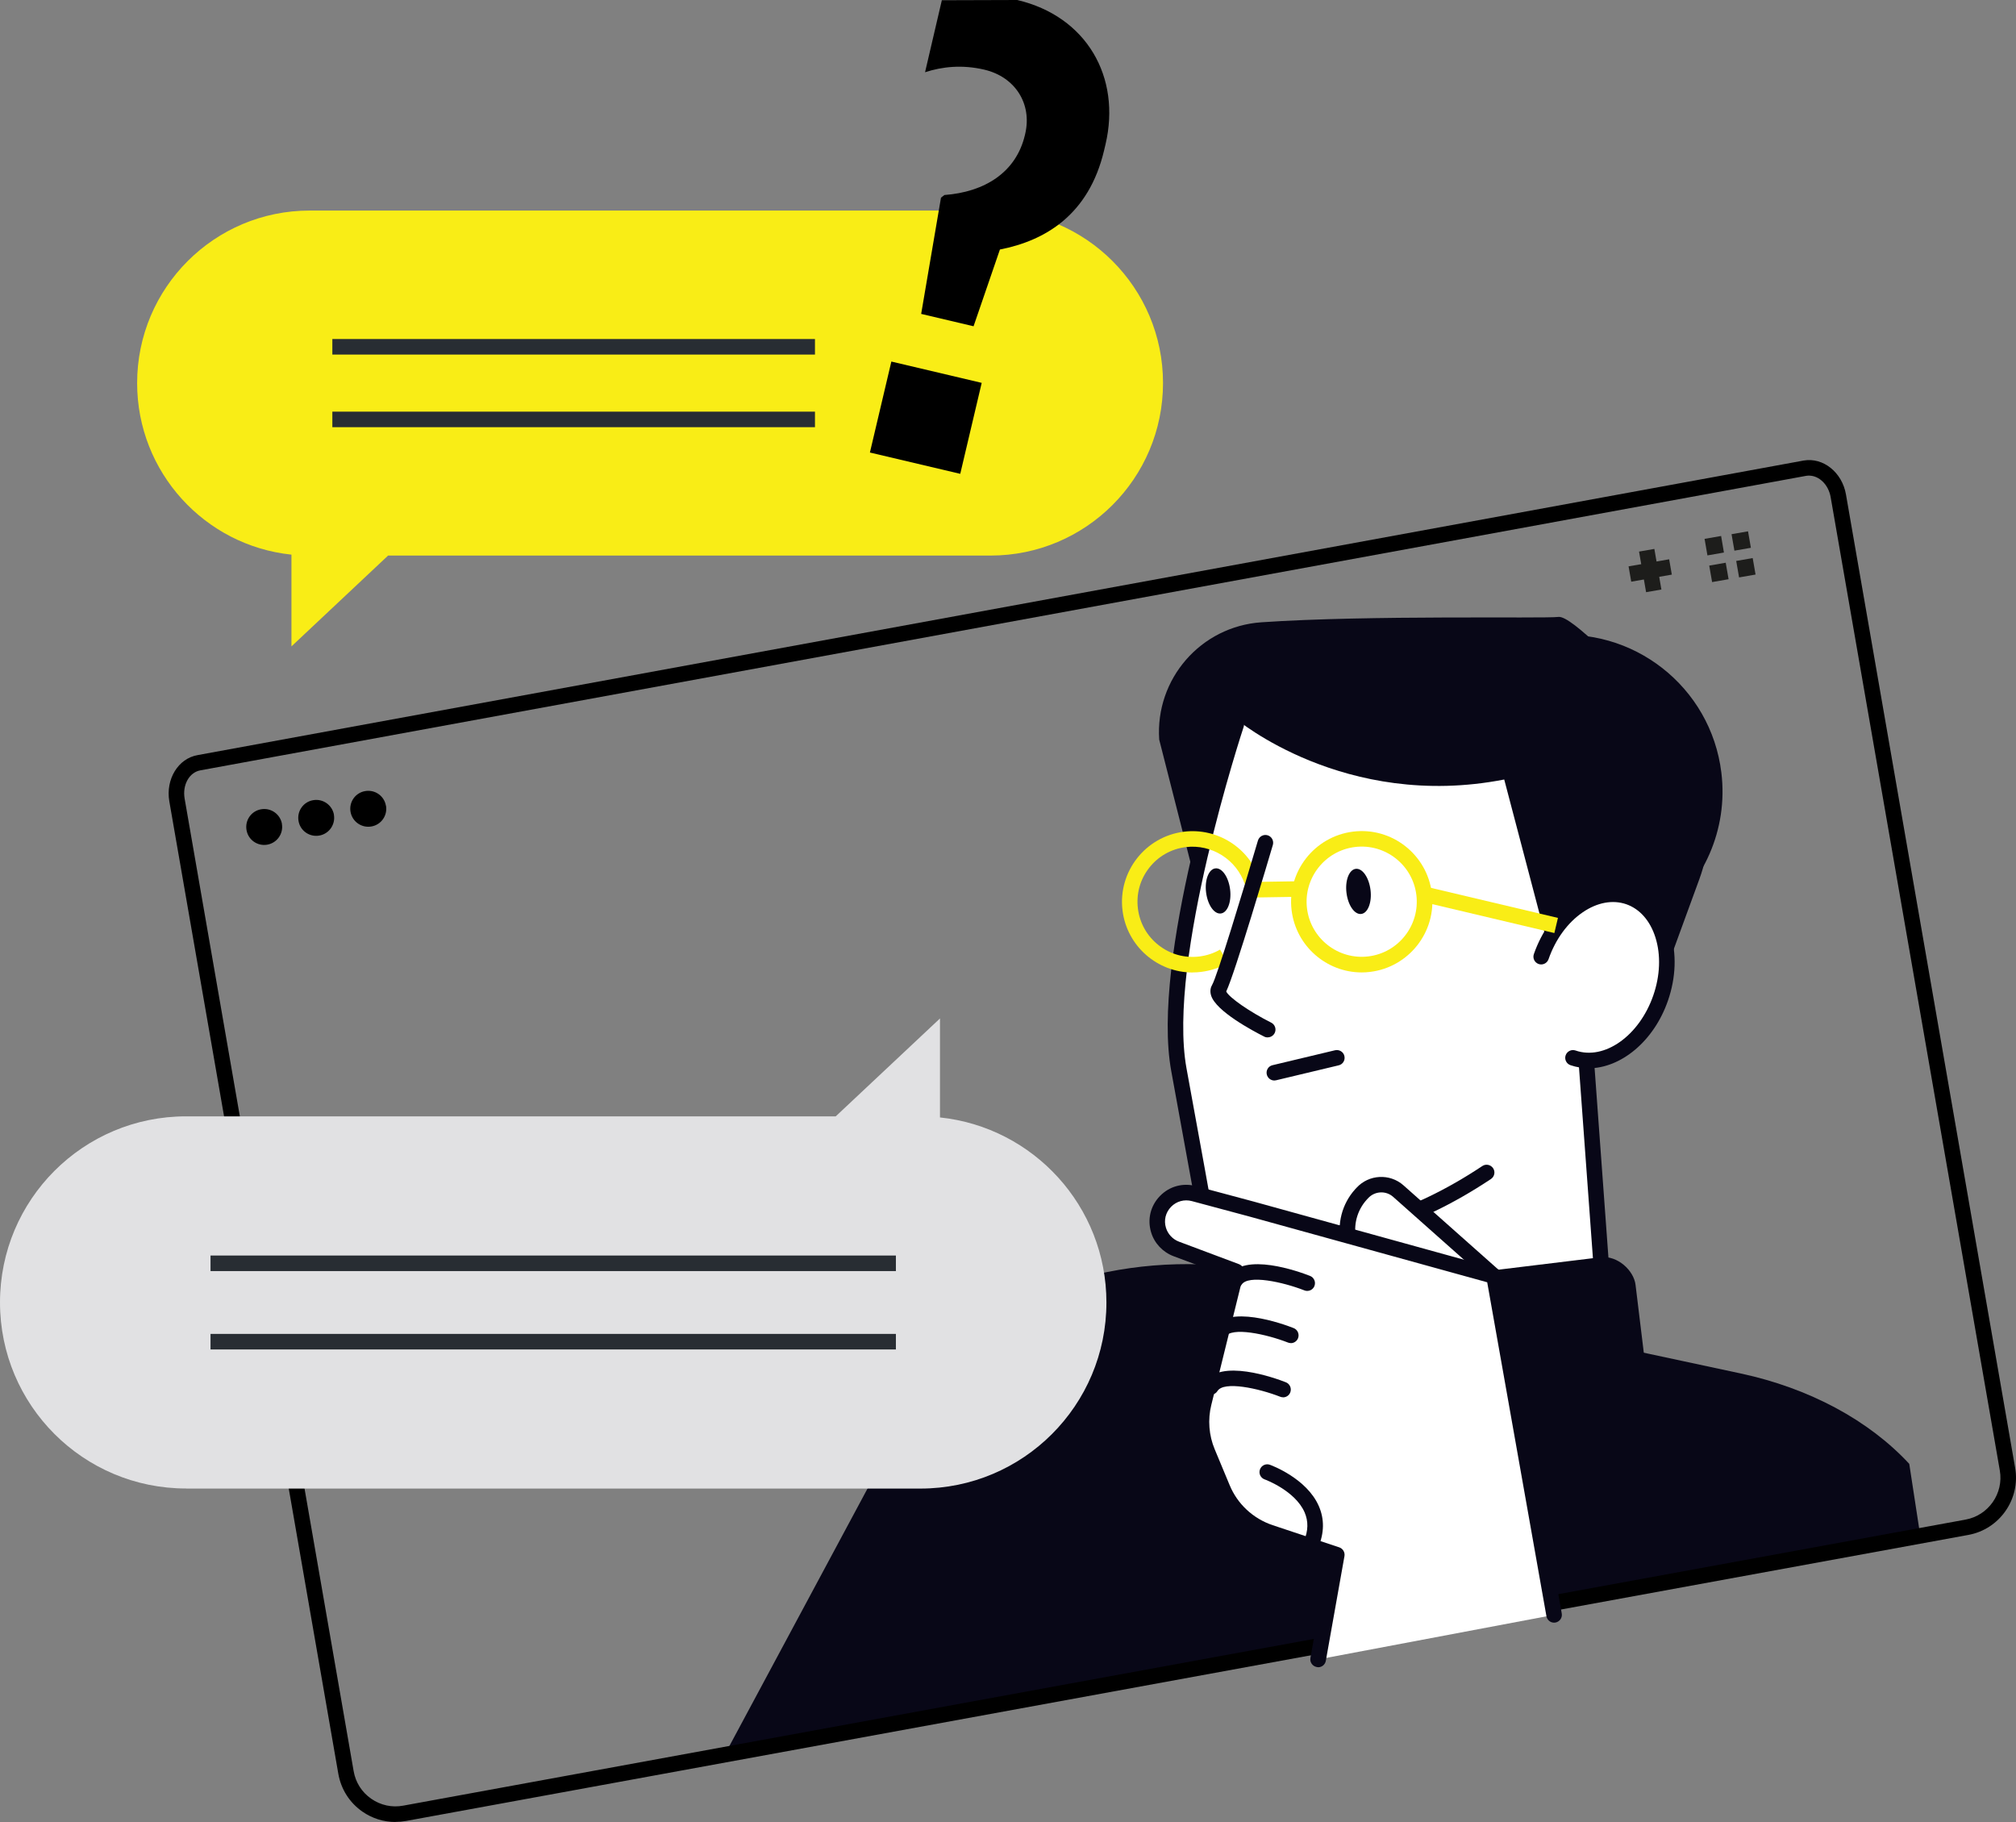 <svg xmlns="http://www.w3.org/2000/svg" id="Ebene_2" viewBox="0 0 259.32 234.32"><rect x="0" y="0" width="259.32" height="234.32" fill="#808080" stroke="none"/><defs><style>      .cls-1 {        fill: #080717;      }      .cls-2 {        fill: #1d1d1b;      }      .cls-3 {        fill: #282d33;      }      .cls-4 {        fill: #fff;      }      .cls-5 {        fill: #e1e1e3;      }      .cls-6 {        fill: #f9ed16;      }    </style></defs><g id="Layer_2"><path class="cls-1" d="M247.01,197.52l-1.42-9.26c-5.22-5.63-12.88-9.73-21.67-11.62l-60.33-12.92c-16.16-3.46-33.48,1.09-43.22,11.36l-27.15,50.59,153.79-28.15Z"></path><g><path d="M50.86,234.32c-1.51,0-2.99-.46-4.25-1.34-1.65-1.15-2.74-2.87-3.09-4.85l-21.74-125.07c-.49-2.85,1.14-5.52,3.65-5.95l206.57-37.88c2.52-.44,4.96,1.52,5.45,4.37l21.76,125.18c.7,4.02-2,7.89-6.01,8.62l-200.98,36.79c-.45.08-.91.12-1.36.12ZM232.72,61.16c-.12,0-.24.01-.36.03L25.78,99.07c-1.43.25-2.34,1.88-2.03,3.64l21.74,125.07c.25,1.45,1.05,2.71,2.26,3.55,1.21.84,2.67,1.16,4.11.89l200.98-36.79c2.94-.54,4.91-3.37,4.4-6.31l-21.76-125.18c-.28-1.61-1.48-2.77-2.77-2.77Z"></path><g><path d="M36.26,105.95c.22,1.26-.62,2.46-1.88,2.68-1.26.22-2.46-.62-2.67-1.88-.22-1.26.62-2.46,1.88-2.67,1.26-.22,2.46.62,2.68,1.88Z"></path><path d="M42.95,104.78c.22,1.26-.62,2.46-1.88,2.68-1.26.22-2.46-.62-2.67-1.88-.22-1.26.62-2.46,1.88-2.67,1.26-.22,2.46.62,2.68,1.88Z"></path><path d="M49.65,103.62c.22,1.26-.62,2.46-1.88,2.67-1.26.22-2.46-.62-2.68-1.88-.22-1.26.62-2.46,1.88-2.67,1.26-.22,2.46.62,2.67,1.88Z"></path></g><g><rect class="cls-2" x="211.27" y="70.73" width="2" height="5.3" transform="translate(-9.43 37.43) rotate(-9.86)"></rect><rect class="cls-2" x="209.62" y="72.38" width="5.3" height="2" transform="translate(-9.44 37.46) rotate(-9.87)"></rect></g><g><polygon class="cls-2" points="221.39 68.93 219.26 69.3 219.63 71.43 221.75 71.06 221.39 68.93 221.39 68.93"></polygon><polygon class="cls-2" points="221.98 72.37 219.86 72.74 220.23 74.86 222.35 74.49 221.98 72.37 221.98 72.37"></polygon><polygon class="cls-2" points="224.85 68.33 222.73 68.7 223.1 70.82 225.22 70.45 224.85 68.33 224.85 68.33"></polygon><polygon class="cls-2" points="225.45 71.77 223.33 72.14 223.7 74.26 225.82 73.89 225.45 71.77 225.45 71.77"></polygon></g></g><path class="cls-6" d="M127.41,27.08H39.83c-12.25,0-22.19,9.93-22.19,22.19h0c0,11.46,8.7,20.9,19.85,22.06v11.8l12.43-11.68h77.49c12.25,0,22.19-9.93,22.19-22.19h0c0-12.25-9.93-22.19-22.19-22.19Z"></path><g><rect class="cls-3" x="42.75" y="43.6" width="62.08" height="2"></rect><rect class="cls-3" x="42.75" y="52.94" width="62.08" height="2"></rect></g><rect x="113.06" y="47.74" width="12.02" height="11.94" transform="translate(39.48 157.28) rotate(-76.73)"></rect><path d="M130.85,0c8.92,2.1,13.39,9.91,11.35,18.58l-.18.76c-1.97,8.34-7.63,11.62-13.4,12.75l-3.39,9.87-6.74-1.59,2.55-14.95.44-.34c5.16-.38,9.21-2.89,10.35-7.69l.04-.17c.91-3.87-1.29-7.33-5.25-8.26-2.86-.67-5.42-.39-7.63.33L121.15.03"></path><g><g><path class="cls-4" d="M209.72,114.81c-5.06-1.86-8.04.05-9.65,1.98-.22.27-.43.55-.63.84.74-10.58-1.68-18.25-7.23-22.86-4.82-4-12.13-5.64-21.14-4.72-6.76.68-12.17,2.57-12.23,2.59-.16.06-.29.19-.35.35-.41,1.23-10.02,30.35-7.4,44.68,2.62,14.34,3.43,18.88,3.43,18.88.03.16.12.3.26.38.09.06,5.83,3.39,15.34,2.51l-.06,12.53c0,.17.08.33.21.44.17.14,2.75,2.09,10.61,1.14,5.54-.67,13.7-2.79,25.48-8.02.22-.1.35-.32.33-.55l-2.05-28.07c3.86-.16,7.79-3.46,9.5-8.39,2.08-6.02.14-12.05-4.43-13.73Z"></path><path class="cls-1" d="M198.98,81.79c-4.83.59-9.05,2.84-12.17,6.11,13.58,2.07,24.76,13.29,26.56,28.04.08.65.13,1.3.17,1.94,5.54-4.19,8.78-11.12,7.88-18.52-1.35-11.05-11.4-18.92-22.45-17.57Z"></path><path class="cls-1" d="M201.19,129.53l12.15-2.11,5.25-14.36c2.6-7.1,1.05-15.05-4.02-20.65-5.65-6.23-12.44-13.27-14.1-13.07-1.88.23-24.34-.26-38.21.69-7.8.53-13.68,7.29-13.15,15.09l4.09,16.05,5.74-18.75s13.98,11.84,34.55,7.83l7.7,29.27Z"></path><path class="cls-6" d="M175.15,125.06c-4.52,0-8.45-3.39-9.01-7.99h0c-.61-4.97,2.95-9.51,7.92-10.12,4.98-.61,9.51,2.95,10.12,7.92.61,4.97-2.95,9.51-7.92,10.12-.37.05-.74.07-1.11.07ZM168.12,116.82c.47,3.88,4.01,6.65,7.89,6.18,3.88-.47,6.65-4.01,6.18-7.89-.47-3.88-4.01-6.65-7.89-6.18-3.88.47-6.65,4.01-6.18,7.89h0Z"></path><path class="cls-1" d="M163.92,138.96c-.45,0-.86-.31-.97-.77-.13-.54.2-1.08.74-1.2l8.04-1.92c.53-.12,1.08.2,1.2.74.13.54-.2,1.08-.74,1.2l-8.04,1.92c-.08.02-.16.03-.23.03Z"></path><g><path class="cls-4" d="M202.35,136.04c4.24,1.47,9.29-1.97,11.27-7.69,1.98-5.72.15-11.54-4.09-13.01s-9.29,1.97-11.27,7.69l4.09,13.01Z"></path><path class="cls-1" d="M204.35,137.38c-.79,0-1.57-.13-2.34-.39-.52-.18-.8-.75-.62-1.27.18-.52.75-.8,1.27-.62,3.71,1.29,8.2-1.88,10-7.07.89-2.56.99-5.22.28-7.47-.68-2.15-2.01-3.66-3.75-4.27-1.74-.6-3.73-.24-5.59,1.03-1.95,1.33-3.52,3.48-4.41,6.04-.18.52-.75.8-1.27.62-.52-.18-.8-.75-.62-1.27,1.03-2.97,2.86-5.47,5.17-7.04,2.4-1.64,5.02-2.09,7.37-1.27,2.36.82,4.14,2.79,5.01,5.56.84,2.66.73,5.76-.3,8.73-1.81,5.23-6.07,8.7-10.21,8.7Z"></path></g><rect class="cls-6" x="160.49" y="113.38" width="6.29" height="2" transform="translate(-1.82 2.65) rotate(-.92)"></rect><path class="cls-1" d="M173.2,114.83c.2,1.6,1.04,2.82,1.9,2.71.85-.1,1.39-1.49,1.19-3.09s-1.04-2.82-1.9-2.71c-.85.1-1.39,1.49-1.19,3.09Z"></path><path class="cls-1" d="M155.14,114.77c.2,1.6,1.04,2.82,1.9,2.71.85-.1,1.39-1.49,1.19-3.09-.2-1.6-1.04-2.82-1.9-2.71-.85.1-1.39,1.49-1.19,3.09Z"></path><rect class="cls-6" x="190.67" y="108.28" width="2" height="17.44" transform="translate(33.7 276.6) rotate(-76.69)"></rect><path class="cls-1" d="M166.95,160.14c-7.56,0-12.05-2.62-12.39-2.83-.25-.15-.42-.4-.47-.68,0,0-.8-4.54-3.43-18.88-2.64-14.43,7-43.66,7.42-44.89.17-.52.74-.81,1.26-.63.52.17.81.74.63,1.26-.1.3-9.89,29.97-7.35,43.9,2.15,11.75,3.08,16.92,3.34,18.41,2.39,1.19,15.77,6.76,34.71-5.84.46-.31,1.08-.18,1.39.28.31.46.18,1.08-.28,1.39-10.01,6.66-18.51,8.51-24.85,8.51Z"></path><path class="cls-1" d="M206.14,166.03c-.52,0-.96-.4-1-.93l-2.07-28.33c-.04-.55.37-1.03.92-1.07.54-.03,1.03.37,1.07.92l2.07,28.33c.04.55-.37,1.03-.92,1.07-.02,0-.05,0-.07,0Z"></path><path class="cls-1" d="M170.63,172.99h0c-.55,0-1-.45-1-1l.06-12.92c0-.55.45-1,1-1h0c.55,0,1,.45,1,1l-.06,12.92c0,.55-.45,1-1,1Z"></path><path class="cls-6" d="M153.4,125.07c-4.52,0-8.45-3.39-9.01-7.99-.61-4.97,2.95-9.51,7.92-10.12,4.28-.52,8.35,2.06,9.71,6.13l-1.9.63c-1.06-3.17-4.25-5.18-7.58-4.78-1.88.23-3.56,1.18-4.72,2.67-1.17,1.49-1.68,3.35-1.45,5.23.23,1.88,1.18,3.56,2.67,4.72,1.49,1.17,3.35,1.68,5.23,1.45.95-.12,1.85-.41,2.67-.89l1,1.73c-1.06.61-2.21.99-3.43,1.14-.37.05-.74.07-1.11.07Z"></path><path class="cls-1" d="M163.06,133.42c-.15,0-.3-.03-.45-.11-1.45-.73-6.23-3.27-6.83-5.3-.18-.6-.03-1.07.14-1.35.64-1.1,3.95-11.97,5.89-18.56.16-.53.71-.83,1.24-.68.53.16.83.71.68,1.24-.51,1.73-4.9,16.58-6,18.85.35.76,2.97,2.59,5.79,4.01.49.25.69.85.44,1.34-.18.35-.53.55-.89.55Z"></path></g><rect class="cls-1" x="166.96" y="163.8" width="44.79" height="27.96" rx="4.05" ry="4.05" transform="translate(-20.1 24.19) rotate(-6.94)"></rect></g><g><path class="cls-4" d="M192.18,164.11l-12.31-10.93c-1.36-1.2-3.43-1.09-4.64.25l-.16.17c-1.49,1.64-2.07,3.91-1.57,6.07l.94,4.02,17.74.41Z"></path><path class="cls-1" d="M192.18,165.11c-.24,0-.47-.08-.66-.25l-12.31-10.93c-.94-.84-2.39-.76-3.24.18l-.16.17c-1.27,1.4-1.77,3.33-1.34,5.17l.94,4.02c.13.54-.21,1.08-.75,1.2-.54.13-1.08-.21-1.2-.75l-.94-4.02c-.58-2.48.1-5.08,1.8-6.96l.16-.17c1.58-1.74,4.29-1.89,6.05-.33l12.31,10.93c.41.37.45,1,.08,1.41-.2.22-.47.34-.75.34Z"></path></g><g><path class="cls-4" d="M199.92,207.68l-7.73-43.57-31.17-8.62-7.43-1.99c-2.83-.76-5.4,1.89-4.55,4.7h0c.34,1.12,1.18,2.01,2.27,2.42l7.73,2.9-4.18,16.93c-.52,2.1-.35,4.32.48,6.32l1.92,4.6c1.13,2.7,3.37,4.78,6.14,5.71l8.56,2.85-2.4,13.48,30.36-5.73Z"></path><path class="cls-1" d="M169.55,214.41c-.06,0-.12,0-.18-.02-.54-.1-.91-.62-.81-1.16l2.25-12.63-7.74-2.58c-3.05-1.02-5.51-3.3-6.75-6.27l-1.92-4.61c-.91-2.18-1.1-4.65-.53-6.95l3.97-16.06-6.9-2.58c-1.37-.52-2.45-1.66-2.87-3.06-.51-1.67-.08-3.42,1.13-4.67,1.21-1.25,2.94-1.73,4.63-1.28l7.43,1.99,31.18,8.62c.37.1.65.41.72.79l7.73,43.57c.1.54-.27,1.06-.81,1.16-.55.1-1.06-.27-1.16-.81l-7.62-42.95-30.57-8.45-7.42-1.99c-.97-.26-1.98.02-2.68.74-.7.73-.95,1.73-.65,2.7.25.81.87,1.47,1.66,1.77l7.73,2.9c.48.18.74.68.62,1.18l-4.18,16.93c-.47,1.88-.31,3.91.44,5.7l1.92,4.61c1.01,2.44,3.03,4.31,5.54,5.15l8.56,2.85c.47.16.75.64.67,1.12l-2.4,13.48c-.09.48-.51.82-.98.82Z"></path></g><path class="cls-1" d="M168.64,199.6c-.13,0-.26-.03-.39-.08-.51-.21-.75-.8-.53-1.31.57-1.35.59-2.56.09-3.72-1.23-2.8-5.1-4.22-5.14-4.23-.52-.19-.79-.76-.6-1.28.19-.52.76-.79,1.28-.6.19.07,4.73,1.74,6.29,5.31.73,1.67.71,3.45-.07,5.3-.16.38-.53.61-.92.61Z"></path><path class="cls-1" d="M165.03,179.7c-.12,0-.24-.02-.36-.07-2.77-1.08-7.25-2.06-8.07-.73-.29.47-.91.61-1.38.32-.47-.29-.61-.91-.32-1.38,2-3.19,9.1-.62,10.5-.07.51.2.77.78.57,1.3-.15.4-.53.64-.93.64Z"></path><path class="cls-1" d="M166.03,172.73c-.12,0-.24-.02-.36-.07-2.77-1.08-7.25-2.06-8.07-.73-.29.47-.91.61-1.38.32-.47-.29-.61-.91-.32-1.38,2-3.19,9.1-.62,10.5-.07.51.2.77.78.57,1.3-.15.39-.53.64-.93.64Z"></path><path class="cls-1" d="M168.14,166.02c-.12,0-.24-.02-.36-.07-2.77-1.08-7.24-2.06-8.07-.73-.29.47-.91.61-1.38.32-.47-.29-.61-.91-.32-1.38,2-3.2,9.09-.62,10.5-.07.51.2.77.78.57,1.29-.15.4-.53.64-.93.64Z"></path><path class="cls-5" d="M23.93,191.44h94.46c13.22,0,23.93-10.71,23.93-23.93h0c0-12.36-9.38-22.54-21.41-23.8v-12.73l-13.41,12.59H23.93c-13.22,0-23.93,10.71-23.93,23.93h0c0,13.22,10.71,23.93,23.93,23.93Z"></path><g><rect class="cls-3" x="27.08" y="171.55" width="88.16" height="2"></rect><rect class="cls-3" x="27.08" y="161.47" width="88.16" height="2"></rect></g></g></svg>